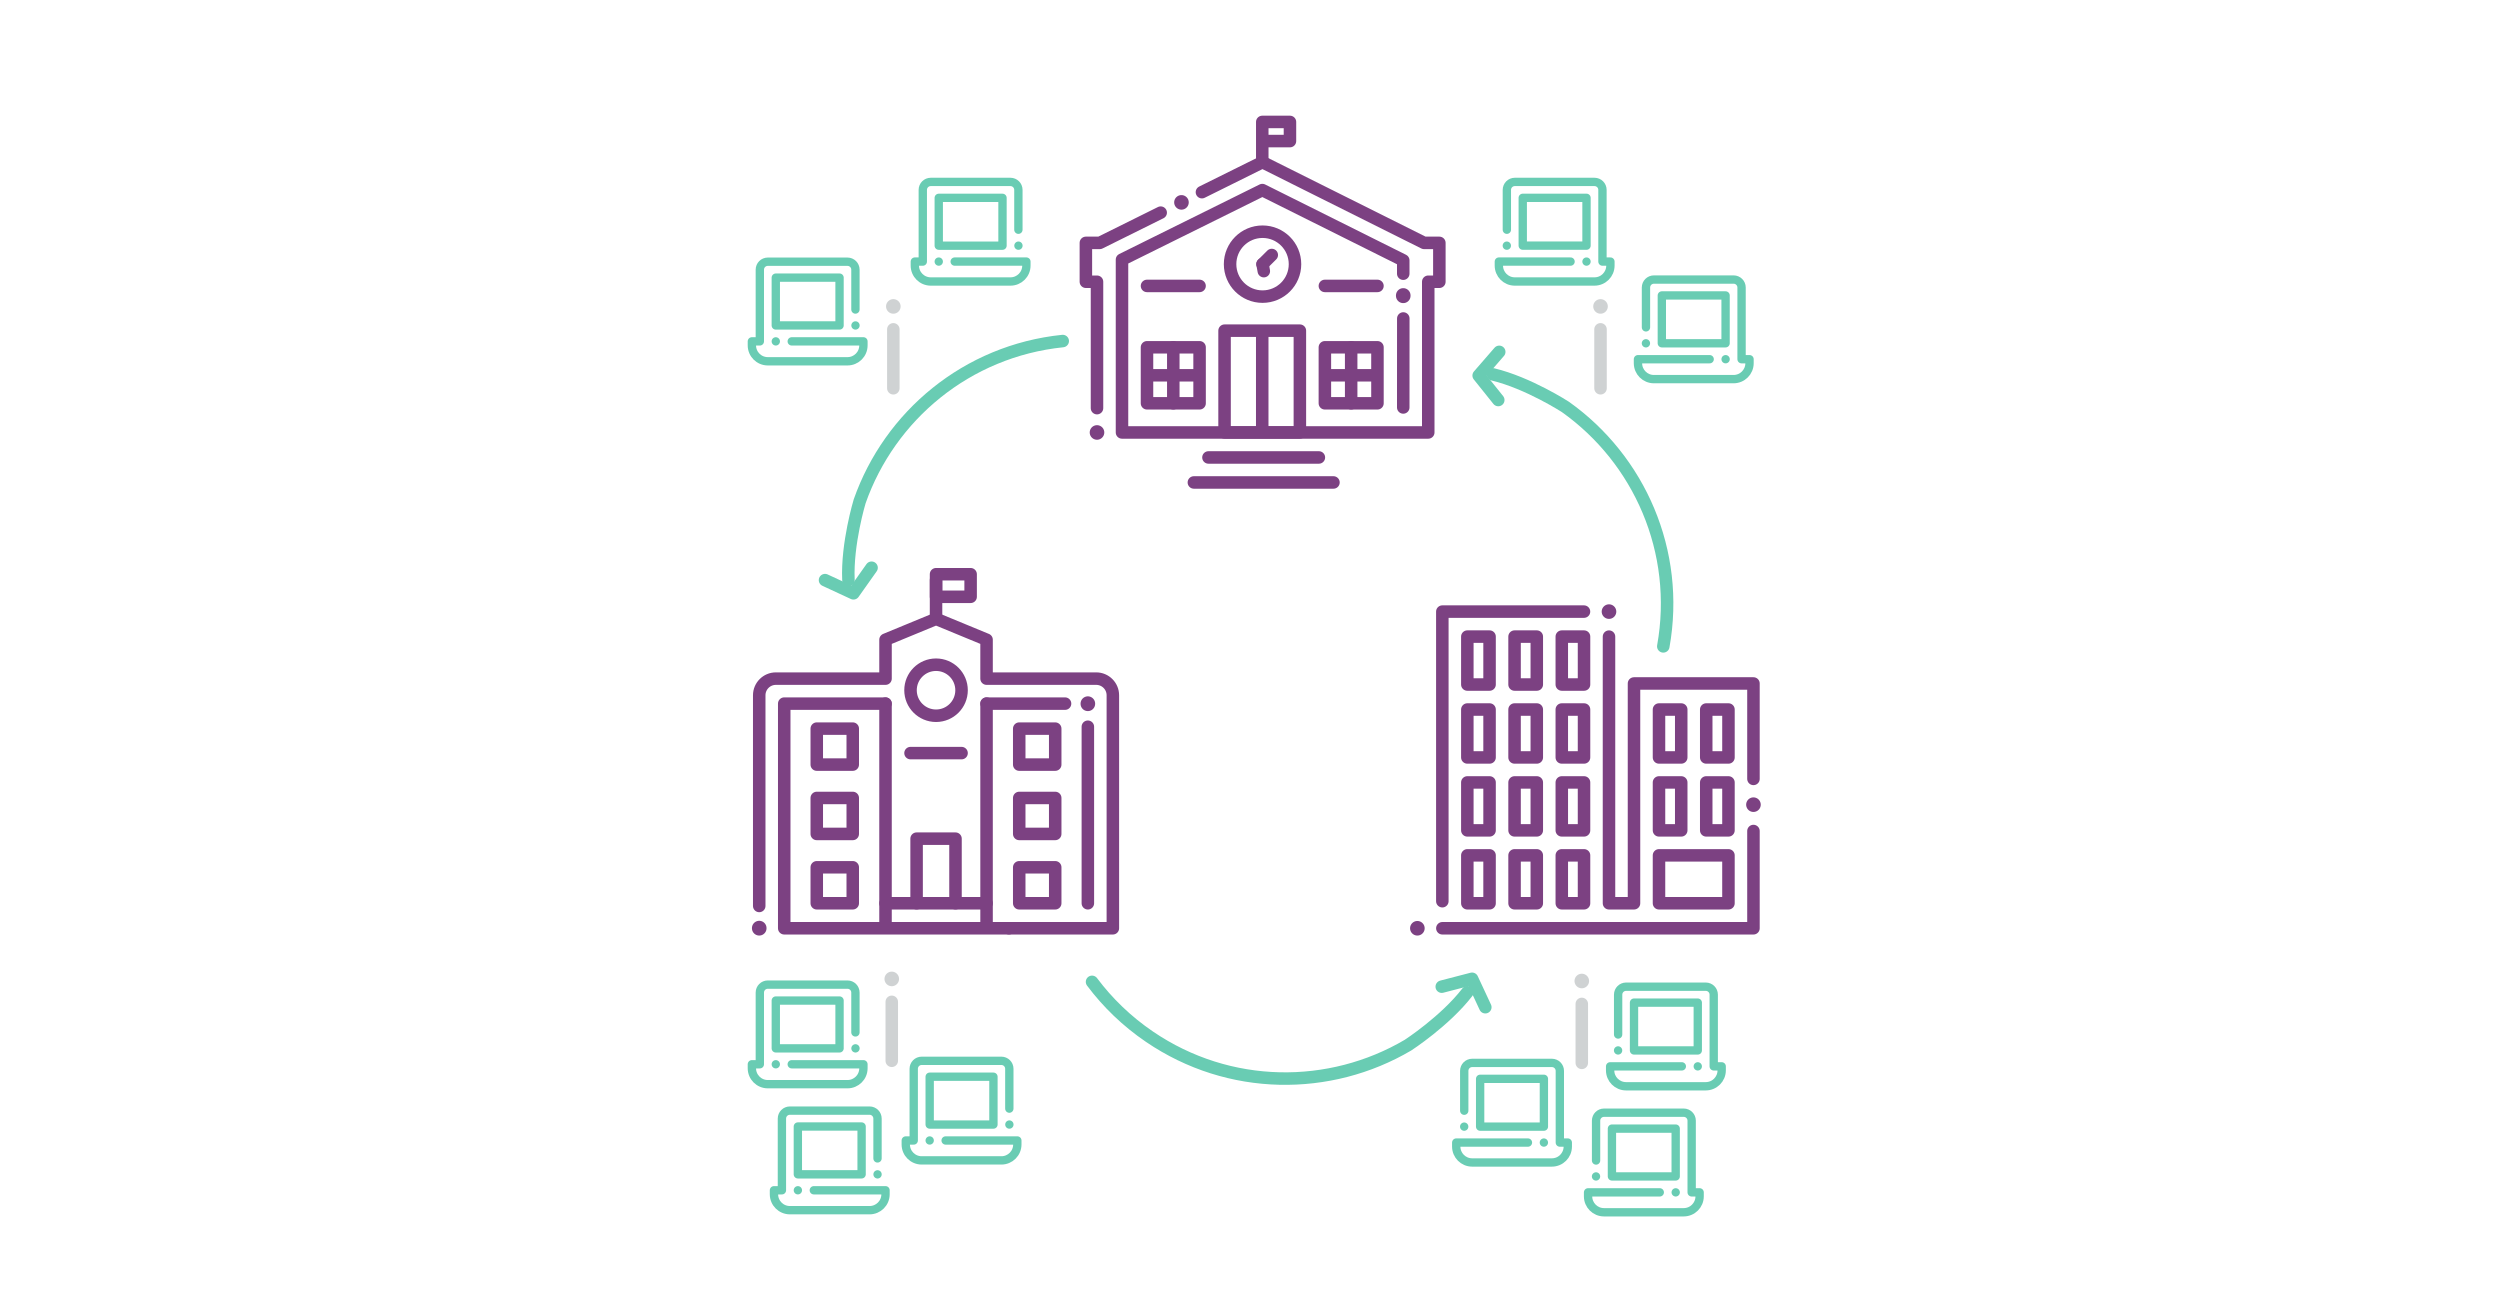 <?xml version="1.0" encoding="UTF-8"?> <svg xmlns="http://www.w3.org/2000/svg" id="Layer_1" data-name="Layer 1" viewBox="0 0 1200 628"><defs><style> .cls-1, .cls-2, .cls-3, .cls-4, .cls-5, .cls-6 { fill: none; stroke-linecap: round; stroke-linejoin: round; } .cls-1, .cls-2, .cls-6 { stroke-width: 6px; } .cls-1, .cls-4 { stroke: #7c4182; } .cls-2, .cls-5 { stroke: #cfd2d3; } .cls-3 { stroke-width: 4px; } .cls-3, .cls-6 { stroke: #69ccb3; } .cls-4, .cls-5 { stroke-width: 7px; } </style></defs><g><line class="cls-4" x1="526.56" y1="207.58" x2="526.56" y2="207.58"></line><line class="cls-4" x1="673.56" y1="141.81" x2="673.56" y2="142"></line><rect class="cls-1" x="587.79" y="158.72" width="36.15" height="48.86"></rect><line class="cls-1" x1="605.87" y1="160.27" x2="605.87" y2="206.67"></line><line class="cls-1" x1="673.58" y1="152.87" x2="673.56" y2="195.58"></line><polyline class="cls-1" points="576.93 92.24 605.98 77.83 683.56 116.58 690.89 116.58 690.89 135.24 685.56 135.24 685.56 207.58 538.56 207.58 538.56 124.62 605.93 91.24 673.56 124.98 673.56 131.37"></polyline><polyline class="cls-1" points="526.56 195.91 526.56 135.24 521.22 135.24 521.22 116.58 527.89 116.58 557.13 102.07"></polyline><polyline class="cls-1" points="605.89 76.55 605.89 58.53 619.18 58.53 619.18 67.72 606.06 67.72"></polyline><line class="cls-1" x1="580.06" y1="219.58" x2="633.06" y2="219.58"></line><line class="cls-1" x1="573.06" y1="231.58" x2="640.06" y2="231.58"></line><circle class="cls-1" cx="606.02" cy="126.8" r="15.58"></circle><line class="cls-1" x1="606.02" y1="126.8" x2="610.45" y2="122.4"></line><line class="cls-1" x1="606.02" y1="126.8" x2="606.63" y2="130.15"></line><rect class="cls-1" x="550.56" y="166.7" width="25.24" height="26.88"></rect><line class="cls-1" x1="552.56" y1="180.14" x2="573.79" y2="180.14"></line><line class="cls-1" x1="563.18" y1="166.7" x2="563.18" y2="193.58"></line><rect class="cls-1" x="635.94" y="166.7" width="25.24" height="26.88"></rect><line class="cls-1" x1="637.94" y1="180.14" x2="659.18" y2="180.14"></line><line class="cls-1" x1="648.56" y1="166.7" x2="648.56" y2="193.58"></line><line class="cls-1" x1="550.56" y1="137.24" x2="575.79" y2="137.24"></line><line class="cls-1" x1="635.94" y1="137.24" x2="661.18" y2="137.24"></line><line class="cls-4" x1="567.1" y1="97.14" x2="567.1" y2="97.14"></line></g><g><line class="cls-1" x1="425.05" y1="337.74" x2="425.05" y2="445.26"></line><line class="cls-1" x1="473.55" y1="337.74" x2="473.55" y2="445.26"></line><line class="cls-1" x1="522.17" y1="348.83" x2="522.17" y2="433.57"></line><line class="cls-1" x1="473.55" y1="337.74" x2="511.22" y2="337.74"></line><line class="cls-1" x1="437.05" y1="361.49" x2="461.55" y2="361.49"></line><polyline class="cls-1" points="484.31 445.57 376.43 445.57 376.43 337.74 425.05 337.74"></polyline><line class="cls-1" x1="449.3" y1="297.05" x2="449.3" y2="278.4"></line><rect class="cls-1" x="449.3" y="275.63" width="16.6" height="10.83"></rect><circle class="cls-1" cx="449.3" cy="331.31" r="12.25"></circle><polyline class="cls-1" points="439.97 433.56 439.97 402.56 458.64 402.56 458.64 433.56"></polyline><line class="cls-4" x1="364.43" y1="445.57" x2="364.43" y2="445.48"></line><line class="cls-4" x1="522.17" y1="337.83" x2="522.17" y2="337.74"></line><polyline class="cls-1" points="473.55 433.57 459.59 433.57 439.02 433.57 425.05 433.57"></polyline><path class="cls-1" d="m364.43,434.86v-101.12c0-4.42,3.58-8,8-8h52.62s0-18.68,0-18.68l24.25-10.01,24.25,10.01v18.68h52.62c4.42,0,8,3.58,8,8v111.83s-49.86,0-49.86,0"></path><rect class="cls-1" x="392.05" y="349.74" width="17.27" height="17.27"></rect><rect class="cls-1" x="489.23" y="349.74" width="17.27" height="17.27"></rect><rect class="cls-1" x="392.05" y="416.3" width="17.27" height="17.27"></rect><rect class="cls-1" x="489.23" y="416.3" width="17.27" height="17.27"></rect><rect class="cls-1" x="392.05" y="383.02" width="17.27" height="17.27"></rect><rect class="cls-1" x="489.23" y="383.02" width="17.27" height="17.27"></rect></g><g><line class="cls-5" x1="428.05" y1="469.88" x2="428.05" y2="469.88"></line><line class="cls-2" x1="428.05" y1="509.18" x2="428.05" y2="480.88"></line></g><g><polyline class="cls-1" points="796.32 433.57 829.66 433.57 829.66 410.57 796.32 410.57 796.32 433.57"></polyline><line class="cls-4" x1="680.33" y1="445.57" x2="680.34" y2="445.57"></line><line class="cls-4" x1="841.65" y1="386.24" x2="841.66" y2="386.24"></line><polyline class="cls-1" points="841.66 398.89 841.66 445.57 692.33 445.57"></polyline><rect class="cls-1" x="704.32" y="305.57" width="10.67" height="23"></rect><rect class="cls-1" x="726.99" y="305.57" width="10.67" height="23"></rect><rect class="cls-1" x="749.66" y="305.57" width="10.67" height="23"></rect><rect class="cls-1" x="704.32" y="340.57" width="10.67" height="23"></rect><rect class="cls-1" x="726.99" y="340.57" width="10.67" height="23"></rect><rect class="cls-1" x="749.66" y="340.57" width="10.67" height="23"></rect><rect class="cls-1" x="796.32" y="340.57" width="10.67" height="23"></rect><rect class="cls-1" x="818.99" y="340.57" width="10.67" height="23"></rect><rect class="cls-1" x="796.32" y="375.57" width="10.67" height="23"></rect><rect class="cls-1" x="818.99" y="375.57" width="10.67" height="23"></rect><rect class="cls-1" x="704.32" y="375.57" width="10.67" height="23"></rect><rect class="cls-1" x="726.99" y="375.57" width="10.67" height="23"></rect><rect class="cls-1" x="749.66" y="375.57" width="10.67" height="23"></rect><rect class="cls-1" x="704.32" y="410.57" width="10.67" height="23"></rect><rect class="cls-1" x="726.99" y="410.57" width="10.67" height="23"></rect><rect class="cls-1" x="749.66" y="410.57" width="10.67" height="23"></rect><polyline class="cls-1" points="772.32 305.58 772.32 433.57 784.32 433.57 784.32 328.07 841.66 328.07 841.66 373.87"></polyline><polyline class="cls-1" points="692.32 432.58 692.32 432.58 692.32 293.57 760.31 293.57"></polyline><line class="cls-4" x1="772.31" y1="293.57" x2="772.32" y2="293.57"></line></g><g><line class="cls-3" x1="372.38" y1="510.85" x2="372.38" y2="510.85"></line><line class="cls-3" x1="410.63" y1="503.21" x2="410.63" y2="503.21"></line><rect class="cls-3" x="376.21" y="476.43" width="22.95" height="30.6" transform="translate(879.41 104.05) rotate(90)"></rect><path class="cls-3" d="m380.03,510.85h34.42v1.91c0,4.22-3.42,7.65-7.65,7.65h-38.25c-4.22,0-7.65-3.42-7.65-7.65v-1.91h3.82s0-34.42,0-34.42c0-2.11,1.71-3.82,3.82-3.82h38.25c2.11,0,3.82,1.71,3.82,3.82v19.13"></path></g><g><line class="cls-3" x1="382.98" y1="571.33" x2="382.98" y2="571.33"></line><line class="cls-3" x1="421.22" y1="563.69" x2="421.22" y2="563.69"></line><rect class="cls-3" x="386.8" y="536.91" width="22.95" height="30.6" transform="translate(950.48 153.93) rotate(90)"></rect><path class="cls-3" d="m390.63,571.33h34.42v1.91c0,4.22-3.42,7.65-7.65,7.65h-38.25c-4.22,0-7.65-3.42-7.65-7.65v-1.91h3.82s0-34.42,0-34.42c0-2.11,1.71-3.82,3.82-3.82h38.25c2.11,0,3.82,1.71,3.82,3.82v19.13"></path></g><g><line class="cls-3" x1="446.25" y1="547.43" x2="446.25" y2="547.43"></line><line class="cls-3" x1="484.5" y1="539.78" x2="484.5" y2="539.78"></line><rect class="cls-3" x="450.08" y="513" width="22.95" height="30.6" transform="translate(989.85 66.75) rotate(90)"></rect><path class="cls-3" d="m453.9,547.43h34.42v1.91c0,4.22-3.42,7.65-7.65,7.65h-38.25c-4.22,0-7.65-3.42-7.65-7.65v-1.91h3.82s0-34.42,0-34.42c0-2.11,1.71-3.82,3.82-3.82h38.25c2.11,0,3.82,1.71,3.82,3.82v19.13"></path></g><g><line class="cls-5" x1="428.8" y1="147.08" x2="428.8" y2="147.08"></line><line class="cls-2" x1="428.8" y1="186.37" x2="428.8" y2="158.08"></line></g><g><line class="cls-3" x1="372.38" y1="163.86" x2="372.38" y2="163.86"></line><line class="cls-3" x1="410.63" y1="156.22" x2="410.63" y2="156.22"></line><rect class="cls-3" x="376.21" y="129.44" width="22.95" height="30.6" transform="translate(532.42 -242.94) rotate(90)"></rect><path class="cls-3" d="m380.03,163.86h34.42v1.91c0,4.22-3.42,7.65-7.65,7.65h-38.25c-4.22,0-7.65-3.42-7.65-7.65v-1.91h3.82s0-34.42,0-34.42c0-2.11,1.71-3.82,3.82-3.82h38.25c2.11,0,3.82,1.71,3.82,3.82v19.13"></path></g><g><line class="cls-3" x1="450.6" y1="125.56" x2="450.6" y2="125.56"></line><line class="cls-3" x1="488.85" y1="117.92" x2="488.85" y2="117.92"></line><rect class="cls-3" x="454.43" y="91.14" width="22.95" height="30.6" transform="translate(572.34 -359.46) rotate(90)"></rect><path class="cls-3" d="m458.25,125.56h34.42v1.91c0,4.22-3.42,7.65-7.65,7.65h-38.25c-4.22,0-7.65-3.42-7.65-7.65v-1.91h3.82s0-34.42,0-34.42c0-2.11,1.71-3.82,3.82-3.82h38.25c2.11,0,3.82,1.71,3.82,3.82v19.13"></path></g><g><line class="cls-5" x1="759.26" y1="470.88" x2="759.26" y2="470.88"></line><line class="cls-2" x1="759.26" y1="510.18" x2="759.26" y2="481.88"></line></g><g><line class="cls-3" x1="814.93" y1="511.85" x2="814.93" y2="511.85"></line><line class="cls-3" x1="776.68" y1="504.21" x2="776.68" y2="504.21"></line><rect class="cls-3" x="788.16" y="477.43" width="22.95" height="30.6" transform="translate(1292.36 -306.9) rotate(90)"></rect><path class="cls-3" d="m807.28,511.85h-34.42s0,1.91,0,1.91c0,4.22,3.42,7.65,7.65,7.65h38.25c4.22,0,7.65-3.42,7.65-7.65v-1.91s-3.82,0-3.82,0v-34.42c0-2.11-1.71-3.82-3.82-3.82h-38.25c-2.11,0-3.82,1.71-3.82,3.82v19.13"></path></g><g><line class="cls-3" x1="804.34" y1="572.33" x2="804.34" y2="572.33"></line><line class="cls-3" x1="766.09" y1="564.69" x2="766.09" y2="564.69"></line><rect class="cls-3" x="777.56" y="537.91" width="22.95" height="30.6" transform="translate(1342.24 -235.83) rotate(90)"></rect><path class="cls-3" d="m796.69,572.33h-34.42s0,1.91,0,1.91c0,4.22,3.42,7.65,7.65,7.65h38.25c4.22,0,7.65-3.42,7.65-7.65v-1.91s-3.82,0-3.82,0v-34.42c0-2.11-1.71-3.82-3.82-3.82h-38.25c-2.11,0-3.82,1.71-3.82,3.82v19.13"></path></g><g><line class="cls-3" x1="741.06" y1="548.43" x2="741.06" y2="548.43"></line><line class="cls-3" x1="702.81" y1="540.78" x2="702.81" y2="540.78"></line><rect class="cls-3" x="714.29" y="514" width="22.95" height="30.6" transform="translate(1255.07 -196.46) rotate(90)"></rect><path class="cls-3" d="m733.41,548.43h-34.42s0,1.91,0,1.91c0,4.22,3.42,7.65,7.65,7.65h38.25c4.22,0,7.65-3.42,7.65-7.65v-1.91s-3.82,0-3.82,0v-34.42c0-2.11-1.71-3.82-3.82-3.82h-38.25c-2.11,0-3.82,1.71-3.82,3.82v19.13"></path></g><g><line class="cls-5" x1="768.25" y1="147.08" x2="768.25" y2="147.08"></line><line class="cls-2" x1="768.25" y1="186.37" x2="768.25" y2="158.08"></line></g><g><line class="cls-3" x1="828.29" y1="172.42" x2="828.29" y2="172.42"></line><line class="cls-3" x1="790.04" y1="164.78" x2="790.04" y2="164.78"></line><rect class="cls-3" x="801.51" y="138" width="22.95" height="30.6" transform="translate(966.28 -659.69) rotate(90)"></rect><path class="cls-3" d="m820.64,172.42h-34.42s0,1.91,0,1.91c0,4.22,3.42,7.65,7.65,7.65h38.25c4.22,0,7.65-3.42,7.65-7.65v-1.91s-3.82,0-3.82,0v-34.42c0-2.11-1.71-3.82-3.82-3.82h-38.25c-2.11,0-3.82,1.71-3.82,3.82v19.13"></path></g><g><line class="cls-3" x1="761.52" y1="125.56" x2="761.52" y2="125.56"></line><line class="cls-3" x1="723.27" y1="117.92" x2="723.27" y2="117.92"></line><rect class="cls-3" x="734.74" y="91.14" width="22.95" height="30.6" transform="translate(852.66 -639.78) rotate(90)"></rect><path class="cls-3" d="m753.87,125.56h-34.42s0,1.91,0,1.91c0,4.22,3.42,7.65,7.65,7.65h38.25c4.22,0,7.65-3.42,7.65-7.65v-1.91s-3.82,0-3.82,0v-34.42c0-2.11-1.71-3.82-3.82-3.82h-38.25c-2.11,0-3.82,1.71-3.82,3.82v19.13"></path></g><g><path class="cls-6" d="m524.18,471.29c7.47,9.98,16.69,18.92,27.57,26.33,38.29,26.08,86.64,26.1,124.08,4.05,0,0,17.8-11.54,28.5-25.41"></path><polyline class="cls-6" points="712.95 483.46 706.6 469.82 692.04 473.6"></polyline></g><g><path class="cls-6" d="m798.38,310.26c8.17-45.6-11.55-89.75-46.97-114.92,0,0-17.8-11.54-34.83-15.64"></path><polyline class="cls-6" points="719.63 168.89 709.76 180.26 719.17 192.01"></polyline></g><g><path class="cls-6" d="m510.11,163.7c-46.09,4.75-83.06,35.91-97.46,76.9,0,0-6.17,20.3-5.4,37.8"></path><polyline class="cls-6" points="396.01 278.46 409.66 284.79 418.35 272.51"></polyline></g></svg> 